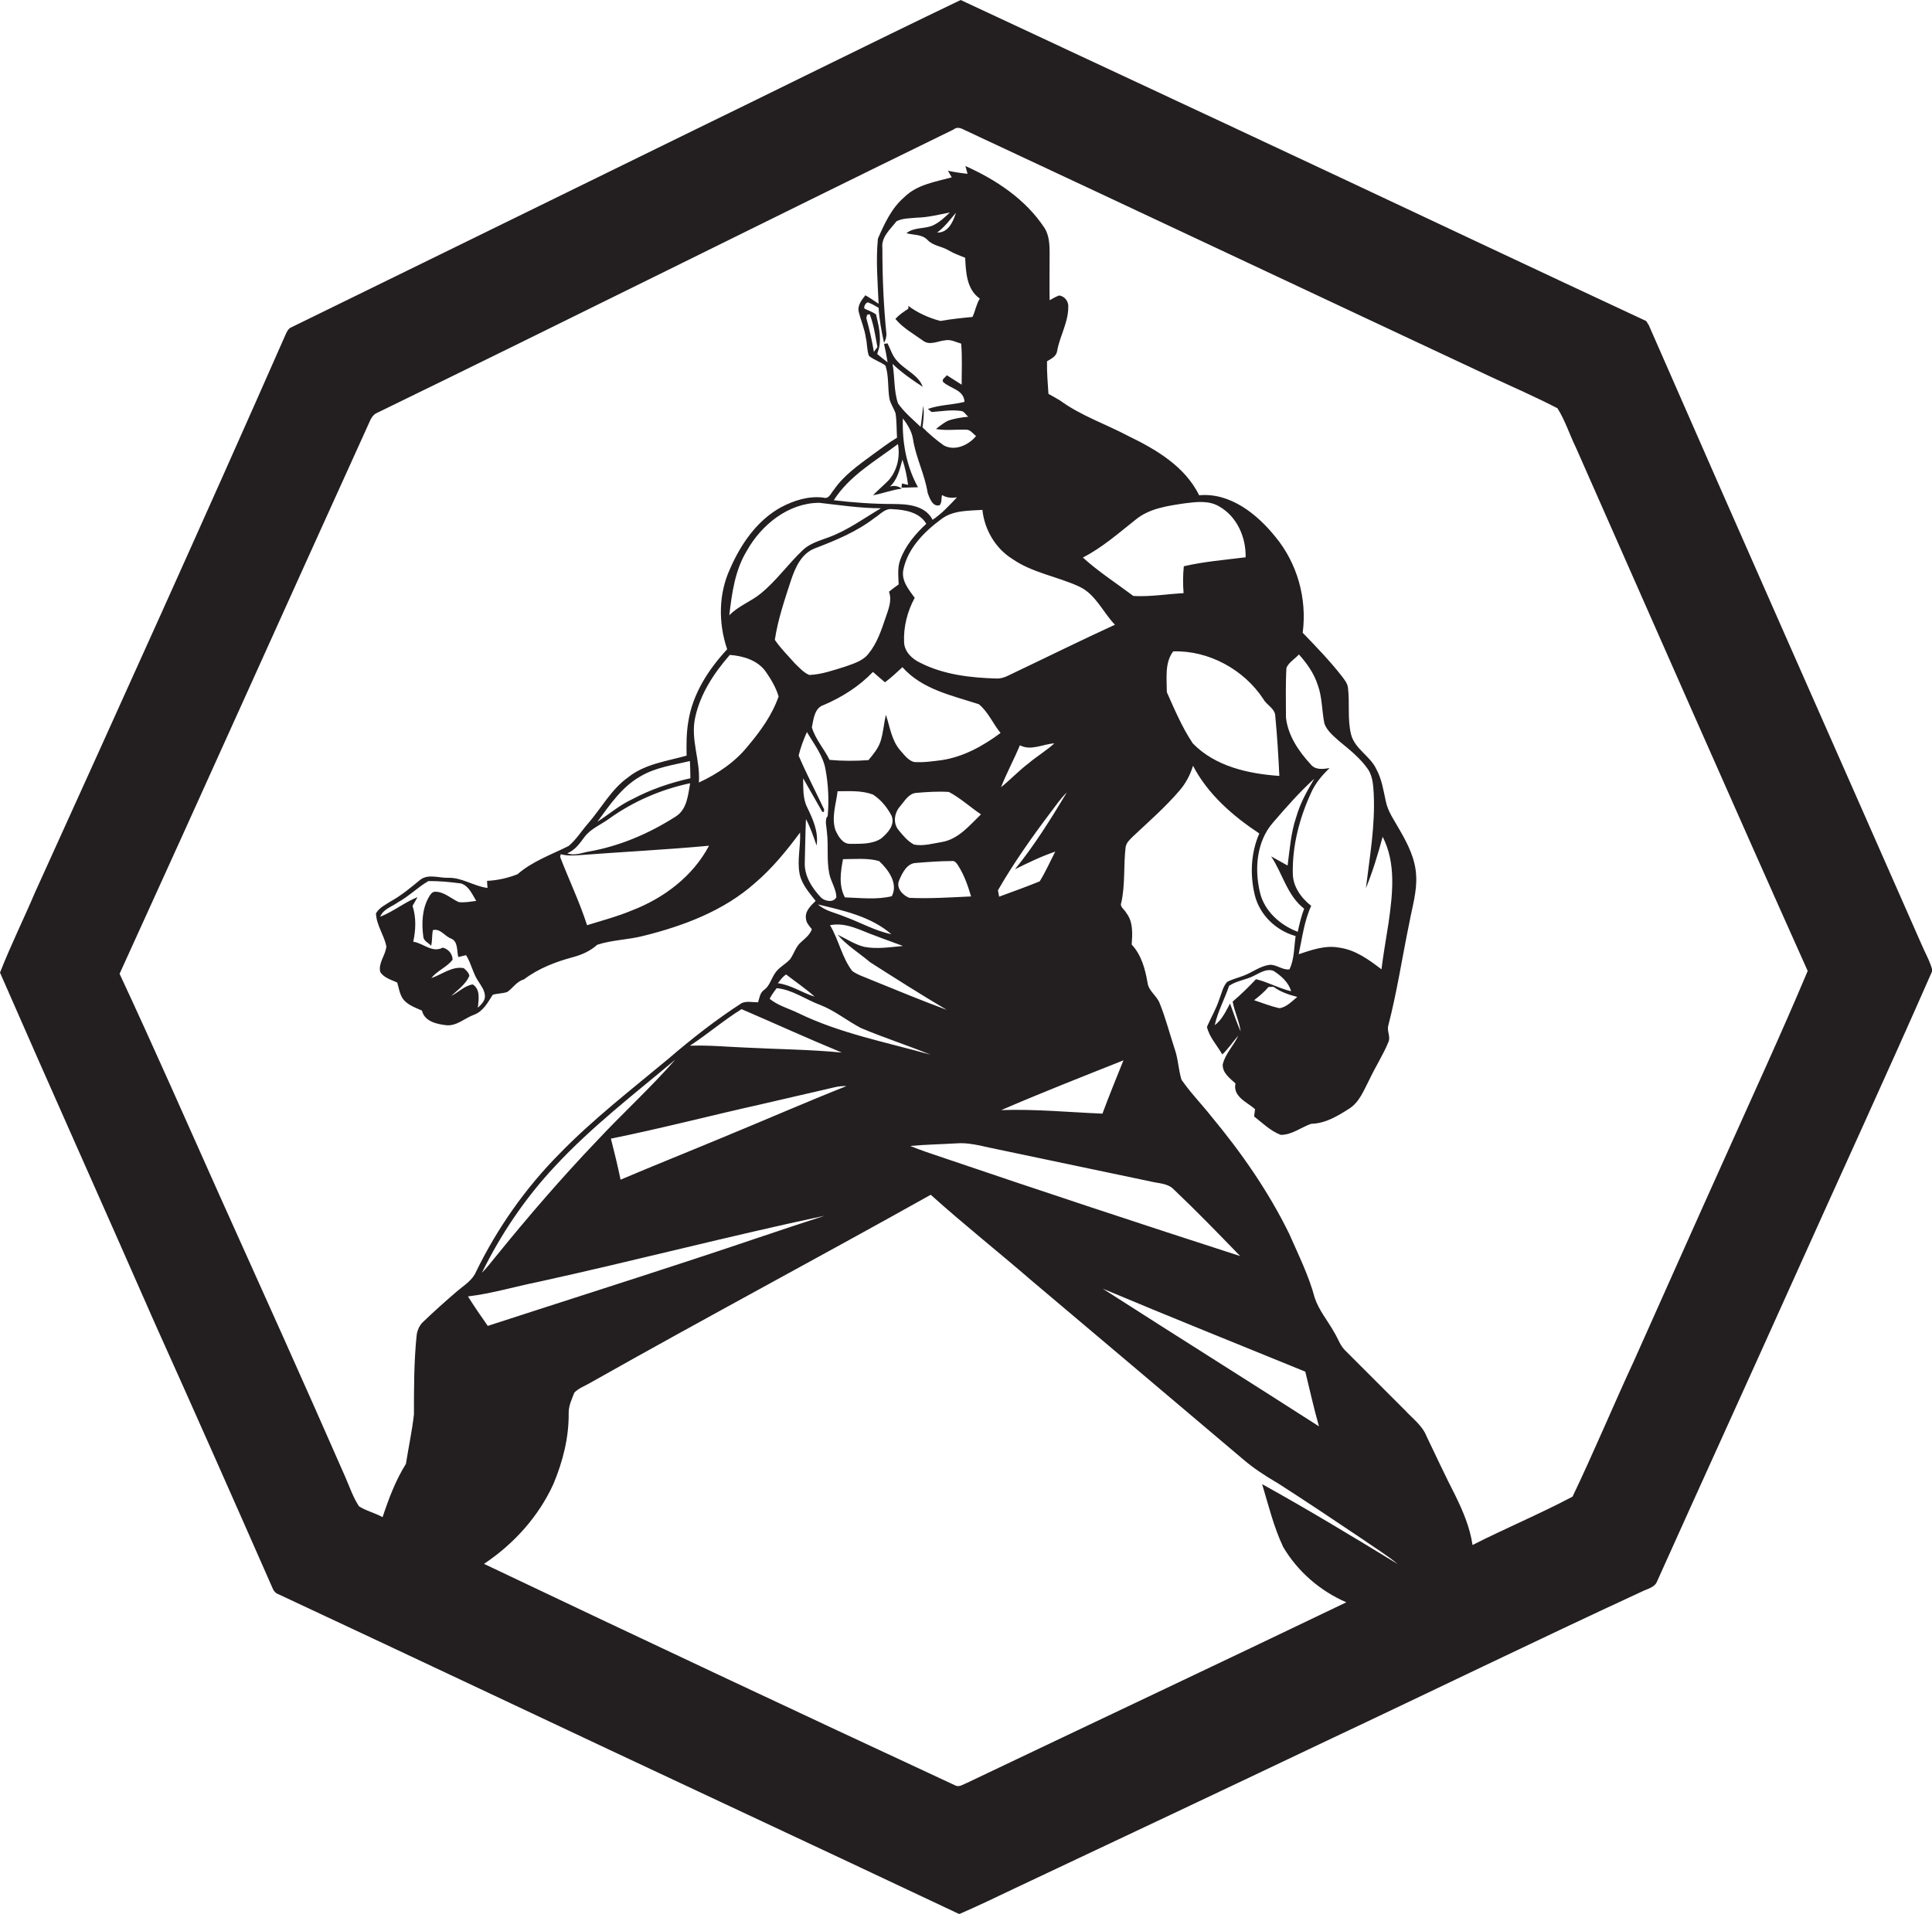 <?xml version="1.0" encoding="utf-8"?>
<!-- Generator: Adobe Illustrator 19.2.0, SVG Export Plug-In . SVG Version: 6.00 Build 0)  -->
<svg version="1.1" id="Layer_1" xmlns="http://www.w3.org/2000/svg" xmlns:xlink="http://www.w3.org/1999/xlink" x="0px" y="0px"
	 viewBox="0 0 819.1 811.5" enable-background="new 0 0 819.1 811.5" xml:space="preserve">
<path fill="#231F20" d="M814.6,400.3c-38.5-87.5-77.3-174.9-115.6-262.5c-0.3-0.4-0.8-1.3-1.1-1.7c-23.2-10.8-46.4-21.7-69.6-32.6
	C554.7,68.8,481,34.4,407.3,0c-39.6,19-78.9,38.6-118.4,57.8c-55,27-110.1,53.9-165.2,80.9c-1.7,0.6-2.3,2.5-3,4
	C86,221.5,50.4,300,14.8,378.5C10,389.8,4.5,400.9,0,412.4c21.7,49.7,43.9,99.1,65.7,148.8c16.8,37.3,33.4,74.8,49.9,112.3
	c0.4,1.1,1.3,2.1,2.5,2.5c30.1,14.1,60.2,28.2,90.3,42.4c66,31.2,132.3,62,198.3,93.2c8-3.5,16-7.3,23.9-11.1
	c43.9-20.7,87.8-41.4,131.7-62.3c44.6-21,88.9-42.6,133.7-63.3c2.3-1.2,5.6-1.7,6.6-4.5c19-42.3,38.3-84.5,57.3-126.8
	c19.8-44.1,40-87.9,59.4-132.1C818.2,407.4,816.1,403.9,814.6,400.3z M347.7,426.1c6.2,2.4,11.4,6.7,17.3,9.8
	c9.7,4.1,19.7,7.3,29.5,11.3c-18.8-5.3-38.3-9-56-17.6c-4.1-2-8.7-3.2-12.2-6.1c0.8-1.6,1.9-3.1,3-4.5
	C335.9,419.6,341.5,423.8,347.7,426.1z M329.8,416.9c1-1.3,2-2.8,3.5-3.7c4,3.1,8.3,6,12.1,9.4C340.1,421,335.4,417.6,329.8,416.9z
	 M342.3,342.5c-2-3.8-1.7-8.3-1.8-12.5c2.7,4.7,5.4,9.4,8.1,14.2c0.2,0,0.5,0.1,0.7,0.1c0-0.3,0.1-0.8,0.1-1.1
	c-3.6-7.6-7.5-15.1-10.8-22.8c0.8-3.5,2.1-6.8,3.5-10c3,5.1,6.9,10,7.9,15.9c1.2,6.5,1.5,13.2,0.9,19.8l-0.4,0.4
	c-0.8,2,0,4.3,0.1,6.5c0.7,5.8-0.2,11.7,1,17.5c0.7,3.4,2.9,6.4,3,9.9c-1.1,2.4-4.7,1.8-6.4,0.3c-3.9-4.1-7.3-9.3-7-15.2
	c0.2-6,0.2-12.1,0.5-18.2c1.9,3.6,3.2,7.4,4.5,11.2C347.1,352.8,344.7,347.5,342.3,342.5z M258.3,347.1c10.2-7.3,22-12.4,34.3-15
	c-0.9,5-1.3,11.1-6.1,14.1c-11.2,7.2-23.8,12.6-37,14.9c-2.9,0.5-6,1.9-9,0.7c3.3-1.3,5.3-4.2,7.3-6.9
	C250.5,351.3,254.8,349.7,258.3,347.1z M253.3,348.4c5.2-7.1,10.4-14.8,18.2-19.2c6.4-3.8,13.8-4.8,21-6.5c0.1,2.4,0.2,4.9,0.2,7.3
	c-8.6,1.9-17,4.8-24.7,8.9C262.6,341.4,258.2,345.3,253.3,348.4z M245.5,362.6c18.4-1.4,36.8-2.3,55.1-4
	c-6.8,12.9-19.1,22.2-32.6,27.4c-6.2,2.6-12.7,4.3-19.1,6.3c-3.2-9.9-7.7-19.3-11.4-28.9l0.2-1.2
	C240.3,362.9,242.9,362.8,245.5,362.6z M296.3,331.8c0.7-9.2-3.6-18.2-1.6-27.4c2.1-10.1,8-19,14.7-26.7c5.7,0.4,12,2.3,15.4,7.3
	c2.2,3.2,4.2,6.6,5.3,10.3c-2.7,7.8-7.6,14.6-12.9,20.9C311.7,323.1,304.3,328.1,296.3,331.8z M380.6,153.3c-2.2-2.1-3-5.1-4.3-7.7
	c-0.4,0-1.2,0.2-1.5,0.2c0.6,2.6,1.1,5.2,1.5,7.8c-1.5-1.1-3-2.3-4.4-3.5c0.2-0.6,0.6-1.9,0.8-2.6c1-4.7-0.2-9.6-1.3-14.2
	c-1.4-1-3.1-1.6-4.6-2.3c-1.2-0.5,0.6-3.5,1.6-2.6c1.5,0.5,2.7,1.4,4.1,2.1c0.3,5,1.2,10,2.3,14.9c0.6-1.2,1.1-2.5,1-3.9
	c-1.2-12-1.7-24.1-1.7-36.2c-0.6-4.8,3.4-8.1,6-11.5c2.6-1.3,5.6-1.2,8.5-1.5c4.8-0.1,9.4-1.3,14.1-2.2c-2.1,2-4.3,4.1-7,5.4
	c-3.6,1.7-8.2,0.7-11.4,3.4c3,0.8,6.6,0.4,8.9,2.8c2.3,2.5,5.9,2.7,8.7,4.3c2.3,1.4,4.8,2.3,7.3,3.3c0.3,6.1,0.6,13.4,6.2,17.3
	c-1.5,2.4-1.9,5.3-3.1,7.8c-4.5,0.4-9.1,0.9-13.6,1.7c-4.9-1.3-9.6-3.4-13.6-6.4c0,0.3,0,0.9,0,1.2c-2,1.3-3.9,2.6-5.5,4.3
	c3.2,3.9,7.8,6.4,11.8,9.3c2.8,2.1,6.2,0.1,9.3-0.2c2.4-0.5,4.6,0.8,6.8,1.4c0.5,5.8,0.2,11.6,0.2,17.4c-2.1-1.4-4.2-2.6-6.3-4
	c-0.5,0.9-2.2,1.6-1.6,2.8c3,2.9,8.9,3.3,9.1,8.5c-5.1,1.3-10.5,1.2-15.5,3c0.4,0.3,1.2,1,1.6,1.3c4.2-0.3,8.5-1.1,12.7-0.4
	c1.2,0.3,1.8,1.6,2.8,2.4c-2.9,0.3-5.8,0.7-8.6,1.7c-1.2,0.6-2.2,1.3-3.3,2.1c-0.6,0.5-1.2,0.9-1.8,1.4c4.3,0.8,8.7,0.1,13.1,0.3
	c1.6,0.1,2.6,1.7,3.9,2.7c-3.1,3.8-8.9,6.5-13.6,4c-3.3-2.3-6.3-4.9-9.1-7.7c0.4-3,0.8-6.1,0.3-9.1c-0.4,3-0.6,5.9-1.1,8.9
	c-3.3-3.2-7-6.2-9.6-10c-1.8-5.4-1.3-11.2-2.3-16.7c3.9,3.7,8.3,6.8,12.8,9.7C389.4,159,383.9,157,380.6,153.3z M370.5,149.2
	c-0.8-4.8-1.9-9.6-3.2-14.3c0.1-0.3,0.2-1,0.3-1.4c0.3-0.1,0.8-0.2,1.1-0.3c1.8,4.5,2.4,9.3,3.3,14
	C371.4,147.9,371,148.5,370.5,149.2z M405.3,90.2c-1.2,3.8-3.3,8.6-8,8.4C400.5,96.3,402.8,93.1,405.3,90.2z M586.2,354.8
	c5.8,11.3,4.2,24.4,2.5,36.5c-1,6.6-2.2,13.1-3,19.7c-5.4-4.1-11.1-8.3-18-9.2c-5.9-1.1-11.6,1-17.1,2.8c1.5-6.9,2.3-14,5.3-20.5
	c-4.3-3.4-7.8-8.2-7.8-13.9c-0.2-11.6,2.8-23.2,7.6-33.7c1.8-4.2,4.7-7.7,8-10.8c-2.8,0.4-6,0.9-8-1.6c-5.1-5.5-9.7-12.3-10.5-19.9
	c0-7-0.2-14,0.2-21c1-2.4,3.6-3.8,5.3-5.7c3.4,3.8,6.4,8,8,13c1.9,5.2,1.7,10.9,2.8,16.3c1.1,3.1,3.9,5.3,6.2,7.4
	c4.5,3.7,9.2,7.4,12.5,12.3c1.8,3,2,6.5,2.2,9.9c0.7,13.5-1.7,26.9-3.3,40.2C582,369.5,584.2,362.2,586.2,354.8z M557.2,330.2
	c-3,5.1-6,10.4-7.6,16.1c-2.3,6.7-2.8,13.8-3.7,20.7c-2.3-1.3-4.6-2.6-7-3.9c4.9,7.3,6.8,16.6,14,22.2c-1.2,3.2-2,6.5-2.7,9.8
	c-7.4-2.8-14.1-8.7-16-16.6c-2.4-10-1.5-21.7,5.5-29.7C545.3,342.3,550.9,335.9,557.2,330.2z M526,437.4c-1.7-3.9-3.1-7.9-4.5-11.9
	c-1.8,3.3-3.4,6.9-6.5,9.2c1.3-5.8,4.2-11.1,6.1-16.7c3.2-2.2,7.2-2.5,10.6-4.3c2.5-1.2,5.4-3.2,8.3-2c3.2,2.1,6.3,4.8,7.4,8.6
	c-5.2-1.2-9.8-3.9-14.9-5.1c-3.1,3.3-6.4,6.5-9.9,9.5C523.4,429,525.4,433,526,437.4z M537.8,418.5c0.5,0,1.6-0.1,2.1-0.1
	c3,2.2,6.5,3.4,10.1,4.3c-2.3,1.9-4.5,4.3-7.5,4.8c-3.7-0.8-7.2-2.2-10.8-3.4C533.9,422.4,536,420.6,537.8,418.5z M505.7,315.2
	c-4.5-6.7-7.7-14.3-11-21.7c0-5.7-1-12.5,2.7-17.3c15-0.5,30,7.7,38.2,20.2c1.5,2.7,5.1,4,5.1,7.5c0.8,8.4,1.3,16.7,1.7,25.1
	C529.3,328.1,515.2,325,505.7,315.2z M501.9,240.1c-0.4,3.8-0.4,7.6-0.1,11.4c-7.1,0.4-14.2,1.6-21.3,1.2
	c-7.2-5.4-14.8-10.3-21.4-16.3c8.2-4.2,15.1-10.3,22.3-16c5.9-4.9,13.7-5.9,21-7c4.8-0.6,10.2-1.3,14.6,1.4
	c7.5,4.3,11.3,13.1,11.1,21.5C519.4,237.4,510.5,238.1,501.9,240.1z M472.7,264.9c-14,6.4-27.9,13.3-41.8,19.9
	c-2.7,1.2-5.3,3-8.3,2.9c-11.1-0.3-22.5-1.6-32.5-6.7c-3.4-1.6-6.6-4.6-6.8-8.6c-0.3-6.6,1.4-13.2,4.5-18.9c-2.5-3.5-5.8-7.3-4.8-12
	c1.9-9.1,8.9-16.1,16.1-21.4c5-3.8,11.5-3.5,17.4-3.9c0.9,8.4,5.5,16.3,12.7,20.8c8.5,5.9,19,7.4,28.3,11.7
	C464.5,251.9,467.5,259.5,472.7,264.9z M399.9,490.9c-4.7-1.6-9.4-3.1-14-5c6.5-0.6,13-0.7,19.6-1.1c4.9-0.4,9.7,0.9,14.4,1.9
	c22.7,4.8,45.4,9.5,68.1,14.3c3.2,0.8,7,0.7,9.5,3.2c9.7,9.2,19,18.8,28.3,28.4C483.7,519,441.7,505.1,399.9,490.9z M553.4,581.6
	c1.9,7.7,3.6,15.5,5.8,23.2c-30.5-19.6-61.2-38.8-91.7-58.4C496,558.4,524.8,569.9,553.4,581.6z M445.4,344.5c2.2-2.9,4.3-6,6.9-8.5
	c-6.8,11.3-13.7,22.4-22,32.6c5.6-2.8,11.2-5.5,17.1-7.5c-2.2,4.2-4.1,8.6-6.6,12.6c-5.6,2.3-11.5,4.4-17.2,6.5
	c-0.1-0.7-0.4-2-0.5-2.7C429.7,366,437.4,355.1,445.4,344.5z M424.4,333.8c2.4-6.1,5.5-11.8,8-17.8c4.7,2.5,9.7-0.5,14.6-0.8
	c-3.5,3.2-7.6,5.6-11.1,8.6C431.8,326.9,428.4,330.6,424.4,333.8z M399.3,322.3c-3.9,0.5-7.9,1.1-11.8,0.8c-2.5-0.7-4.1-3-5.8-4.9
	c-3.7-4.2-4.4-10-6.1-15.1c-0.9,3.7-1.1,7.6-2.3,11.3c-1,3-3.1,5.5-5.1,7.9c-5.5,0.4-11,0.4-16.5-0.1c-2.3-4.7-6-8.7-7.5-13.8
	c0.7-3.4,1.1-8.3,5.1-9.5c7.7-3.3,15-7.9,20.8-14c1.7,1.5,3.4,3,5.1,4.4c2.6-1.9,5-4.2,7.4-6.4c8.3,9.4,21,12,32.4,15.7
	c4,3.3,6,8.3,9.2,12.2C416.9,316.2,408.6,320.9,399.3,322.3z M399.5,357c-3.9,0.6-8,1.9-12,1.1c-2.7-1.4-4.7-3.9-6.6-6.2
	c-2.4-3-1.7-7.3,0.7-10c1.9-2.2,3.6-5.4,6.8-5.7c4.6-0.4,9.3-0.7,13.9-0.4c4.9,2.6,9,6.4,13.6,9.5
	C411.1,349.9,406.5,355.7,399.5,357z M411.7,380.1c-8.7,0.4-17.5,1-26.2,0.6c-2.8-1.1-5.7-4.2-4.3-7.4c1.3-3.1,3.3-7.3,7.2-7.4
	c5-0.4,10-0.8,15-0.8c1.5-0.3,2.3,1.1,3,2.2C408.9,371.3,410.4,375.7,411.7,380.1z M355.1,335.5c5,0,10.2-0.4,15,1.4
	c3.4,2.2,6,5.4,7.9,9c1.6,3.9-1.7,7.4-4.5,9.7c-3.8,2.4-8.6,2.2-13,2.2c-3.3,0.1-5.1-3.2-6.3-5.8
	C352.4,346.5,354.5,340.9,355.1,335.5z M357.4,364.3c5.1,0,10.3-0.6,15.3,0.8c3.9,3.6,8.2,9.5,5.4,14.9c-6.5,1.6-13.3,0.7-19.9,0.5
	C355.5,375.4,356.4,369.7,357.4,364.3z M382.8,401.1c-5.4,0.5-10.9,1.4-16.3,0.4c-4.1-1-7.6-3.4-11.4-5.2c3.9,4.6,9.2,7.8,13.8,11.7
	c10.8,6.9,21.5,13.7,32.5,20.2c-10.8-4-21.4-8.4-32-12.7c-2.7-1.2-5.6-2-8.1-3.8c-4.4-5.8-5.7-13.2-9.4-19.4
	c6.9-1.4,13,2.3,19.3,4.5C375,398.3,378.9,399.6,382.8,401.1z M467.4,472.2c-14.3-0.6-28.6-2-42.9-1.5c17.1-7.4,34.5-14.2,51.8-21.1
	C473.3,457.1,470.2,464.6,467.4,472.2z M382.3,207.2c-1.5-1.2-3.3-1.4-5-0.9c3.3-3,4.1-7.3,5.3-11.4c1.2,3.5,1.9,7.1,2.4,10.7
	l-2.6-0.6c0,0.5-0.2,1.4-0.2,1.8c2.3-0.1,4.7-0.1,7-0.2c-4.9-8.8-6.8-19.2-6.4-29.2c2,2.7,3.8,5.5,4.3,8.9c1.2,7.8,5,14.9,6.2,22.7
	c0.8,2.2,2.1,6.1,5.1,5.2c1-1.2,0.6-2.9,1-4.3c1.9,1.2,4.1,1.3,6.3,1c-3.2,3.4-6.4,6.9-10.3,9.5c-3.2-6.2-10.8-6.7-16.9-6.7
	c-8.4,0-16.7-0.6-25-1.6c6.6-10.4,17.6-16.6,27.2-23.8c1,5.4-0.3,11.1-3.9,15.3c-2.2,2.2-4.5,4.2-6.7,6.4
	C374.1,209.3,378.1,207.7,382.3,207.2z M373.5,215.5c-7.3,4.3-14.3,9.5-22.4,12.4c-3.7,1.4-7.8,2.5-10.8,5.4
	c-6.2,5.9-11.1,12.9-17.7,18.3c-4.2,3.5-9.6,5.3-13.4,9.3c1.1-9.4,2.4-19.1,7.4-27.3c6.2-11.1,17.7-20.4,30.8-20.4
	C356.1,214.2,364.8,215.5,373.5,215.5z M328.5,271.3c1.3-8.6,4.1-16.8,6.8-25.1c1.8-5.4,4.4-11.5,10.2-13.7
	c8.9-3.4,17.8-7.1,25.3-12.9c2.4-1.5,4.5-4.2,7.6-3.7c5.2,0.2,11.5,1.3,14.3,6.2c-4.6,4.3-8.8,9.2-11,15.2c-1.3,3.4-0.8,7-0.7,10.5
	c-1.4,1-2.8,2-4.1,3.1c1.4,3.8-0.3,7.6-1.5,11.2c-1.8,5.3-3.6,10.7-7.2,15.1c-2.4,3.1-6.4,4.2-10,5.5c-4.9,1.5-9.9,3.3-15.1,3.5
	c-2.4-1-4.2-3.1-6.1-4.9C334.3,278.2,331,275,328.5,271.3z M377.9,396.1c-7-1.4-13.3-5.1-20-7.5c-3.8-1.6-8-2.3-11.1-5.1
	C357.7,386.1,369.2,388.6,377.9,396.1z M356.9,446.3c-13.5-1.3-27-1.4-40.5-2.1c-8-0.3-15.9-1.1-23.9-0.8
	c7.5-4.9,14.3-10.8,21.9-15.5C328.6,434,342.6,440.4,356.9,446.3z M322.4,468.3c10.5-2.5,21-4.8,31.5-7.3c1.6-0.4,3.3-0.5,5-0.5
	c-17.6,7-35,14.6-52.5,21.8c-14.4,6-28.9,11.8-43.3,17.9c-1.2-5.8-2.6-11.6-4.1-17.4C280.3,478.5,301.3,473,322.4,468.3z M253,483.8
	c-15,15.7-29.2,32.2-42.9,49.1c-1.9,2.3-3.7,4.7-5.8,6.8c8.1-16.5,18.5-31.9,31.1-45.3c15.5-16.7,33.5-30.5,50.9-45.1
	C275.8,461.3,263.9,472.1,253,483.8z M228.4,543.5c40.5-8.9,80.7-19.4,121.2-28c-18.4,5.9-36.7,12.3-55.1,18.3
	c-29.2,9.6-58.5,18.9-87.7,28.4c-2.9-4.1-5.7-8.2-8.4-12.5C208.5,548.5,218.4,545.5,228.4,543.5z M544,655.9
	c6.1,10.4,15.7,18.7,26.8,23.5c-53.5,25.7-107.2,51-160.7,76.5c-1.6,0.6-3.4,2.1-5.2,1.1c-66.7-31-133.3-62.3-199.7-93.9
	c12.6-8.4,23.1-20,29.4-33.8c4-9.5,6.6-19.7,6.5-30c-0.1-3.1,1.3-6,2.4-8.8c1.9-2,4.7-2.9,7-4.3c47.8-27,96.2-52.8,144.1-79.6
	c14,12.6,28.8,24.3,43,36.6c29.7,25,59.3,50.1,89,75.2c4.7,4.1,10,7.5,15.3,10.6c12,7.7,23.8,15.6,35.7,23.6c5,3.5,10.3,6.7,15,10.6
	c-19-11.6-38-23.1-57.5-33.9C537.8,638.3,540,647.4,544,655.9z M731.2,491.1c-12.9,28.6-25.6,57.2-38.4,85.8
	c-8.9,19.2-17,38.7-26.1,57.7c-13.8,7.3-28.4,13.4-42.4,20.5c-1.1-7.5-4.1-14.5-7.4-21.2c-4.2-8.2-8.1-16.6-12.1-24.9
	c-1.8-4.6-5.9-7.5-9.1-11c-8.5-8.5-17-17-25.5-25.5c-2.1-2.1-3-5.1-4.5-7.5c-2.7-4.9-6.5-9.3-8.3-14.7c-2.5-9.4-6.9-18.2-10.8-27.1
	c-8.8-18-20.3-34.5-33.1-49.9c-4.1-5.2-8.8-10-12.6-15.5c-1.3-4.3-1.4-8.9-2.9-13.1c-2.1-6.4-3.8-13-6.3-19.2
	c-1.2-3.3-4.8-5.3-5.2-8.9c-1-5.8-2.6-11.7-6.7-16.1c0.3-4.5,0.7-9.6-2.3-13.4c-0.7-1.5-2.9-2.5-2.1-4.4c1.7-7.7,0.9-15.5,1.8-23.3
	c0.2-2,1.8-3.4,3.1-4.7c6.7-6.3,13.7-12.4,19.7-19.4c2.7-3.1,4.6-6.7,5.8-10.6c6.3,12.1,16.9,21.3,28.1,28.7
	c-3.6,8.2-4,17.6-1.9,26.2c2.1,8.4,9,15,17.3,17.3c-0.7,4.7-0.5,9.7-2.6,14.1c-2.8,0.5-5.5-2.1-8.4-1.9c-4,0.5-7.2,3.1-10.8,4.5
	c-2.4,1-5,1.5-7.3,2.8c-1.8,2.1-2.3,4.9-3.3,7.4c-1.3,4-3.5,7.7-5.2,11.6c1,4.4,4.3,7.8,6.5,11.7c2.6-2.4,4.5-5.4,6.8-8
	c-1.9,4.2-5.5,7.6-6.6,12.2c-0.2,3.6,3,5.9,5.4,8.1c-1.2,5.6,4.9,7.9,8.3,10.9c-0.1,0.8-0.3,2.3-0.4,3.1c3.6,2.8,7,6.2,11.3,7.8
	c4.8,0,8.6-3.2,12.9-4.7c6-0.1,11.2-3.3,16.1-6.4c4.4-2.8,6.2-7.8,8.5-12.2c2.6-5.5,5.9-10.6,8.2-16.2c0.9-2.3-0.8-4.6-0.1-6.9
	c3.7-14.3,5.9-29,8.9-43.5c1.2-6.6,3.3-13.2,2.9-20c-0.3-7-3.5-13.4-7-19.4c-2.2-4-5-7.7-5.9-12.3c-1-4.6-1.7-9.3-4-13.5
	c-2.6-5.6-9.1-8.5-10.7-14.7c-1.6-6.4-0.5-13.2-1.3-19.7c-0.2-2-1.5-3.5-2.7-5.1c-5.1-6.5-10.8-12.4-16.5-18.3
	c1.9-14.5-2.3-29.5-11.6-40.7c-7.8-9.7-19.2-18.8-32.3-17.6c-6-12.2-18.2-19.4-30-25.1c-9.6-5.1-20.1-8.6-29-15.1
	c-1.6-1-3.3-1.9-4.9-2.8c-0.3-4.6-0.7-9.2-0.6-13.8c1.8-1.1,4-2.1,4.3-4.4c1.1-6.3,4.7-12,4.7-18.5c0.3-2.3-1.5-4.8-3.9-5
	c-1.4,0.5-2.7,1.3-4,2c-0.1-6.7,0-13.4,0-20c0-3.7-0.2-7.6-2.2-10.7c-8-12.1-20.5-20.4-33.5-26.2c0.2,0.8,0.7,2.5,0.9,3.3
	c-2.8-0.3-5.5-0.7-8.3-1.3c0.5,0.9,1.1,1.9,1.6,2.8c-7,1.9-14.8,3.1-20.1,8.4c-5.4,4.6-8.4,11.2-11.2,17.6
	c-0.9,9.2-0.1,18.4,0.3,27.6c-1.8-1.2-3.7-2.5-5.6-3.6c-1.6,2-3.5,4.4-2.8,7.1c0.9,3.7,2.5,7.2,3,11c0.6,2.5,0.4,5.2,1.3,7.6
	c2.1,1.7,4.8,2.5,7,4.1c1.5,4.5,0.9,9.4,1.7,14.1c0.5,2.2,1.9,4.1,2.6,6.2c0.5,3.4,0.4,6.9,0.6,10.3c-3.7,2.2-7,4.8-10.5,7.3
	c-5.8,4.3-12,8.6-16.2,14.7c-1.3,1.4-2.1,4.2-4.5,3.4c-6.3-0.8-12.6,1.2-18.2,4.2c-10,5.6-16.8,15.5-21.3,25.8
	c-5,10.7-5.1,23.2-1.3,34.3c-8,8.6-14.7,19-16.5,30.8c-0.8,4.7-0.8,9.5-0.7,14.3c-8.5,2.4-17.7,3.5-24.8,9.2
	c-7.2,5.1-11.4,13.2-17.1,19.7c-2.7,3.1-4.9,6.7-8.1,9.4c-7.4,3.7-15.4,6.5-21.7,12c-4.1,1.6-8.5,2.6-12.9,2.8c0,0.7,0.1,2.2,0.2,3
	c-5.8-0.7-10.8-4.5-16.8-4.3c-3.9,0.1-8.4-1.8-11.8,0.9c-3.9,3.2-7.8,6.5-12.3,9c-2.3,1.5-5,2.7-6.4,5.2c0.2,5,3.4,9.1,4.4,13.9
	c-0.2,3.7-3.5,7-2.6,10.9c1.5,2.5,4.6,3.3,7.2,4.5c0.7,2.3,1,4.8,2.4,6.9c1.9,2.6,5.2,3.7,8.1,5c1.1,4.6,6.1,5.7,10.2,6.2
	c4.5,0.5,7.9-3,11.8-4.4c3.9-1.4,5.9-5.2,8-8.5c2-0.6,4.2-0.5,6.2-1.2c2.4-1.7,4-4.5,7-5.3c6.2-4.7,13.5-7.5,21-9.5
	c3.7-1,7.2-2.6,10.1-5.2c6.4-2.1,13.2-2.1,19.7-3.8c16.9-4.2,33.9-10.6,47.1-22.3c7.4-6.3,13.5-13.8,19.2-21.5
	c0.3,5.8-1.3,11.7-0.2,17.5c0.9,4.5,4.1,8,6.8,11.5c-2,2-4.6,4.3-4.1,7.5c0.1,1.8,1.4,3.1,2.5,4.5c-0.8,2.3-2.7,3.8-4.5,5.4
	c-2.3,1.9-3,4.9-4.7,7.3c-2.1,2.3-5.1,3.6-6.7,6.4c-1.4,2.2-2.1,5-4.3,6.6c-1.8,1.2-2,3.4-2.6,5.3c-2.3,0-4.7-0.6-6.9,0.3
	c-11,7.1-21.3,15.2-31.2,23.7c-15.6,13-31.8,25.5-46,40.1c-14.5,14.6-26.5,31.7-35.5,50.2c-1.6,3.7-5.1,5.7-8,8.2
	c-4.8,4.1-9.6,8.4-14.2,12.8c-1.8,1.6-2.8,3.9-3,6.3c-1.1,11-1.1,22.1-1.1,33.1c-0.8,7.1-2.3,14-3.4,21c-4.4,7-7.3,14.8-9.9,22.6
	c-3.2-1.8-6.9-2.6-10-4.6c-2.5-3.8-4-8.3-5.8-12.4c-17.5-40-35.5-79.8-53.4-119.6c-14-31.3-27.8-62.7-42.3-93.8
	c35.4-77.6,70.3-155.5,105.6-233.2c0.8-1.8,1.6-3.9,3.7-4.7c81.6-39.7,162.8-80.3,244.3-120.1c1.5-1.3,3.3-0.5,4.8,0.3
	c74.3,34.7,148.5,69.7,222.8,104.5c9.5,4.4,19.1,8.6,28.4,13.4c3.3,5.2,5.1,11.1,7.8,16.6c32.7,74,65.2,148.1,98.3,222
	C755.3,438.1,743.1,464.5,731.2,491.1z M200.4,417.4c-3.5,0.6-6,3.3-9.1,4.9c2.8-2.6,6.1-4.9,7.7-8.5c-0.2-1.4-1.4-2.4-2.4-3.3
	c-5-0.9-9.2,2.7-13.7,4.2c2.5-3.2,6.6-4.6,9-7.8c-0.1-2.5-1.8-4.5-4.2-5.1c-4.5,2.4-8.2-1.9-12.5-2.5c1.1-5,1.3-10.3-0.3-15.2
	c0.7-1.2,1.4-2.4,2.1-3.7c-5.5,2.2-10.2,6.1-15.8,8.3c1.3-3.3,4.9-4.2,7.5-6.1c4.6-2.5,8.4-6.4,12.9-9c4.6-0.1,9.3,0.4,13.9,1
	c3.3,1.1,4.7,4.6,6.4,7.4c-2.5,0.3-5,0.8-7.4,0.5c-3.3-1.5-6.2-4.4-10-4.4c-1.4,0-2.1,1.3-2.7,2.3c-2.9,5.1-3.1,11.3-2.3,17
	c0.3,1.7,2.2,2.4,3.3,3.6c0.5-2.2,0.3-4.4,0.7-6.6c3.1-0.9,5,2.5,7.6,3.5c3.2,1.2,2.5,5.2,3.2,7.9c0.8-0.2,2.4-0.6,3.3-0.8
	c2.2,3.5,2.9,7.7,5.2,11.1c1.3,2,2.8,4,2.8,6.4c0,2-1.7,3.5-3,4.8C202.9,423.9,203.8,419.5,200.4,417.4z"/>
</svg>
